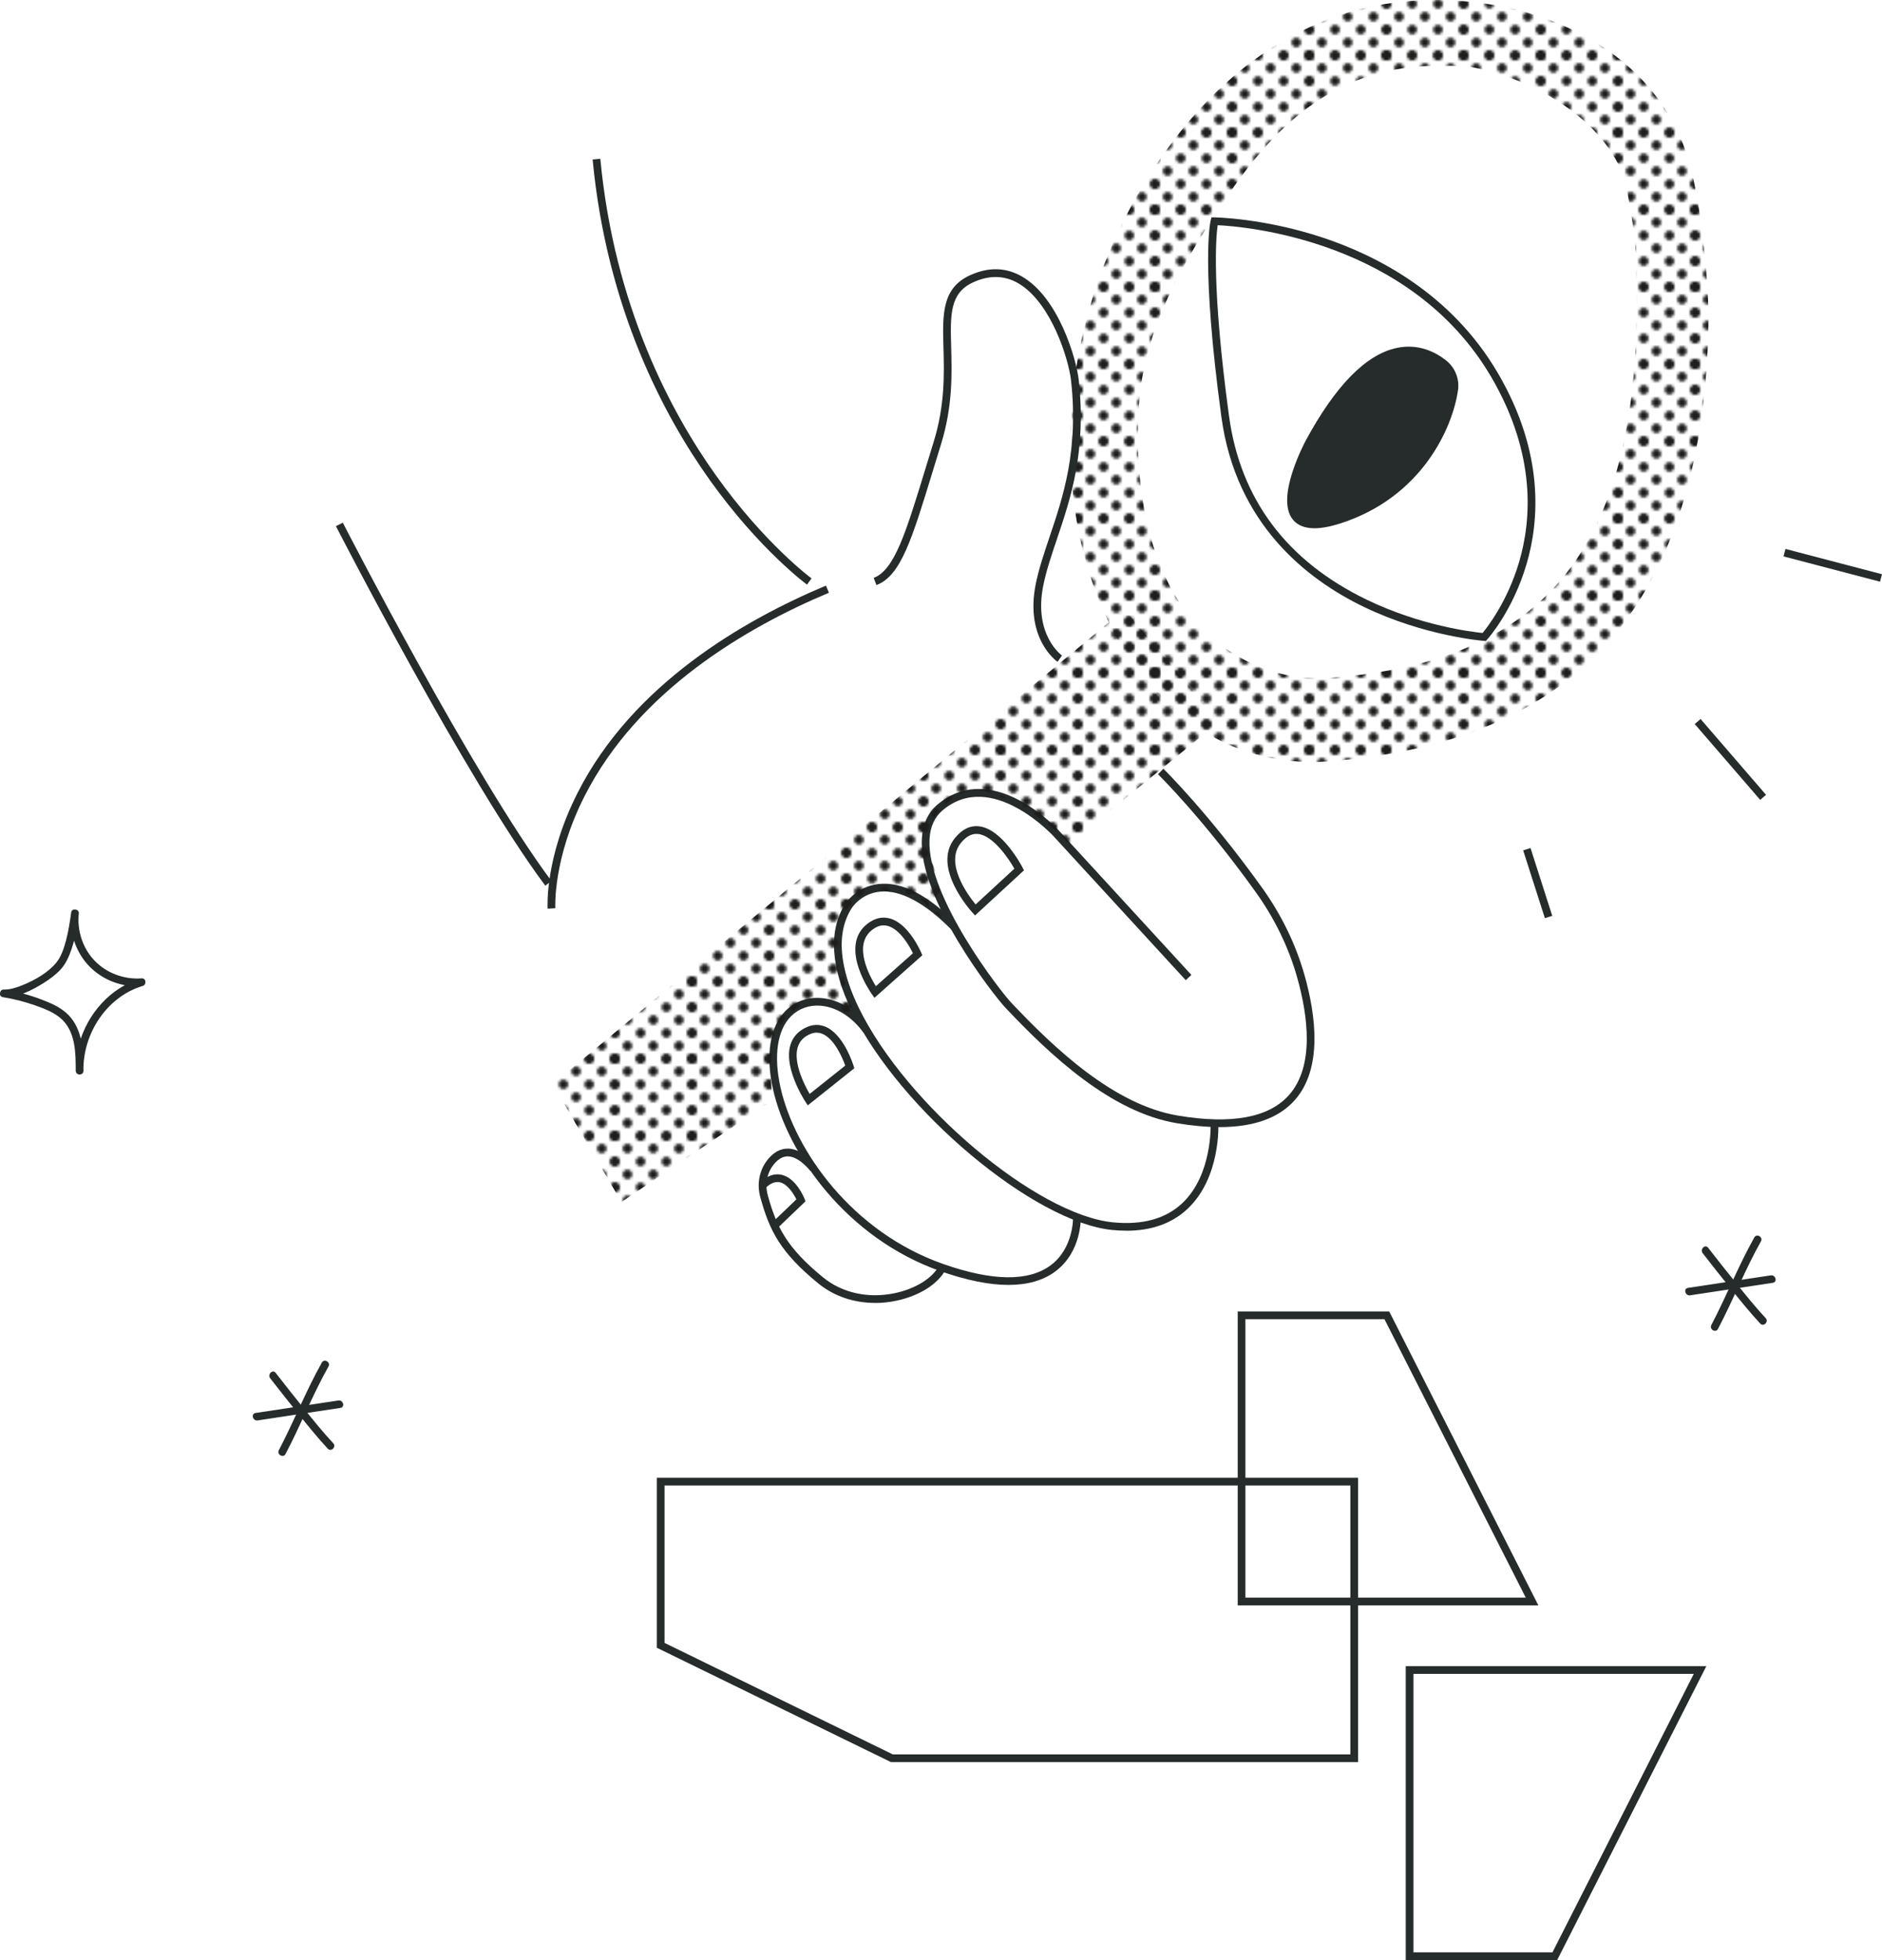 <svg xmlns="http://www.w3.org/2000/svg" xmlns:xlink="http://www.w3.org/1999/xlink" id="smalls" viewBox="564.3 468.38 731.71 761.87">
  <defs>
    <style>
      .cls-1 {
        fill: none;
      }

      .cls-2 {
        fill: #262c2c;
      }

      .cls-3 {
        fill: #1d1d1b;
      }

      .cls-4 {
        fill: url(#Raster_02);
      }
    </style>
    <pattern id="Raster_02" data-name="Raster 02" x="0" y="0" width="30" height="30" patternTransform="translate(-1686.72 909.86)" patternUnits="userSpaceOnUse" viewBox="0 0 30 30">
      <g>
        <rect class="cls-1" width="30" height="30"/>
        <circle class="cls-3" cx="30.05" cy="29.98" r="1.84"/>
        <g>
          <circle class="cls-3" cx="30.1" cy="29.96" r="1.84"/>
          <circle class="cls-3" cx="20.08" cy="29.98" r="1.84"/>
          <circle class="cls-3" cx="10.07" cy="29.96" r="1.84"/>
          <circle class="cls-3" cx=".05" cy="29.98" r="1.84"/>
        </g>
        <circle class="cls-3" cx=".1" cy="29.96" r="1.84"/>
        <g>
          <circle class="cls-3" cx="30.05" cy="-.02" r="1.84"/>
          <circle class="cls-3" cx="30.05" cy="10.02" r="1.84"/>
          <circle class="cls-3" cx="30.05" cy="20.04" r="1.84"/>
          <circle class="cls-3" cx="30.05" cy="30.09" r="1.84"/>
        </g>
        <g>
          <circle class="cls-3" cx="30.1" cy="-.04" r="1.84"/>
          <circle class="cls-3" cx="20.08" cy="-.02" r="1.84"/>
          <circle class="cls-3" cx="24.99" cy="4.95" r="1.84"/>
          <circle class="cls-3" cx="10.07" cy="-.04" r="1.84"/>
          <circle class="cls-3" cx="14.99" cy="4.93" r="1.84"/>
          <circle class="cls-3" cx=".05" cy="-.02" r="1.84"/>
          <circle class="cls-3" cx="4.96" cy="4.95" r="1.84"/>
          <circle class="cls-3" cx="30.1" cy="10" r="1.84"/>
          <circle class="cls-3" cx="20.08" cy="10.02" r="1.84"/>
          <circle class="cls-3" cx="24.99" cy="15" r="1.84"/>
          <circle class="cls-3" cx="10.07" cy="10" r="1.84"/>
          <circle class="cls-3" cx="14.99" cy="14.98" r="1.84"/>
          <circle class="cls-3" cx=".05" cy="10.02" r="1.84"/>
          <circle class="cls-3" cx="4.96" cy="15" r="1.84"/>
          <circle class="cls-3" cx="30.1" cy="20.02" r="1.84"/>
          <circle class="cls-3" cx="20.08" cy="20.04" r="1.84"/>
          <circle class="cls-3" cx="24.99" cy="25.02" r="1.84"/>
          <circle class="cls-3" cx="10.07" cy="20.02" r="1.84"/>
          <circle class="cls-3" cx="14.99" cy="25" r="1.84"/>
          <circle class="cls-3" cx=".05" cy="20.04" r="1.84"/>
          <circle class="cls-3" cx="4.96" cy="25.02" r="1.84"/>
          <circle class="cls-3" cx="30.1" cy="30.07" r="1.84"/>
          <circle class="cls-3" cx="20.08" cy="30.09" r="1.84"/>
          <circle class="cls-3" cx="10.07" cy="30.07" r="1.84"/>
          <circle class="cls-3" cx=".05" cy="30.09" r="1.84"/>
        </g>
        <g>
          <circle class="cls-3" cx=".1" cy="-.04" r="1.84"/>
          <circle class="cls-3" cx=".1" cy="10" r="1.84"/>
          <circle class="cls-3" cx=".1" cy="20.02" r="1.84"/>
          <circle class="cls-3" cx=".1" cy="30.07" r="1.84"/>
        </g>
        <circle class="cls-3" cx="30.05" cy=".09" r="1.84"/>
        <g>
          <circle class="cls-3" cx="30.1" cy=".07" r="1.84"/>
          <circle class="cls-3" cx="20.08" cy=".09" r="1.84"/>
          <circle class="cls-3" cx="10.07" cy=".07" r="1.84"/>
          <circle class="cls-3" cx=".05" cy=".09" r="1.84"/>
        </g>
        <circle class="cls-3" cx=".1" cy=".07" r="1.84"/>
      </g>
    </pattern>
  </defs>
  <path class="cls-2" d="M565.8,856.04c5.35.13,10.96-2.76,15.38-5.51,2.37-1.48,4.7-3.17,6.6-5.22,2.14-2.3,3.4-5.23,4.39-8.18,1.45-4.32,2.1-8.86,2.74-13.35-.98-.13-1.96-.27-2.95-.4-.8,7.47,1.83,15.21,7.07,20.61,5.23,5.41,12.9,8.26,20.38,7.7-.13-.98-.27-1.96-.4-2.95-11.83,3.53-20.76,13.77-23.97,25.53-.92,3.36-1.35,6.85-1.29,10.33.04,1.93,3,1.94,3,0,0-7.42-.29-15.92-5.76-21.61-2.97-3.09-7.09-4.79-11.03-6.27-4.46-1.68-9.08-2.88-13.78-3.64-1.89-.31-2.7,2.58-.8,2.89,4.25.69,8.42,1.73,12.48,3.17,3.75,1.33,7.86,2.85,10.74,5.7,5.1,5.04,5.14,13.07,5.14,19.75h3c-.27-14.36,9.03-28.79,23.05-32.97,1.56-.46,1.35-3.08-.4-2.95-6.74.5-13.54-1.94-18.26-6.82-4.72-4.89-6.91-11.77-6.19-18.49.18-1.66-2.71-2.07-2.95-.4-.52,3.63-1.04,7.28-1.99,10.84-.78,2.92-1.77,6.19-3.69,8.59-3.21,4.02-8.36,6.91-13.05,8.84-2.35.96-4.92,1.86-7.49,1.8-1.93-.05-1.93,2.95,0,3h0Z"/>
  <g>
    <path class="cls-2" d="M1246.35,949.4c-6.19,11.02-10.82,22.82-16.69,34.01-.9,1.71,1.69,3.23,2.59,1.51,5.87-11.19,10.5-22.98,16.69-34.01.95-1.69-1.64-3.2-2.59-1.51h0Z"/>
    <path class="cls-2" d="M1226.29,955.5c3.61,4.65,7.27,9.27,10.97,13.86,3.69,4.57,7.39,9.18,11.4,13.49,1.32,1.42,3.44-.71,2.12-2.12-4.01-4.3-7.71-8.91-11.4-13.49-3.7-4.58-7.36-9.2-10.97-13.86-1.18-1.52-3.29.61-2.12,2.12h0Z"/>
    <path class="cls-2" d="M1221.39,971.87c10.73-1.62,21.45-3.24,32.18-4.86,1.9-.29,1.09-3.18-.8-2.89-10.73,1.62-21.45,3.24-32.18,4.86-1.9.29-1.09,3.18.8,2.89h0Z"/>
  </g>
  <g>
    <path class="cls-2" d="M689.42,998.03c-6.19,11.02-10.82,22.82-16.69,34.01-.9,1.71,1.69,3.23,2.59,1.51,5.87-11.19,10.5-22.98,16.69-34.01.95-1.69-1.64-3.2-2.59-1.51h0Z"/>
    <path class="cls-2" d="M669.36,1004.13c3.61,4.65,7.27,9.27,10.97,13.86,3.69,4.57,7.39,9.18,11.4,13.49,1.32,1.42,3.44-.71,2.12-2.12-4.01-4.3-7.71-8.91-11.4-13.49-3.7-4.58-7.36-9.2-10.97-13.86-1.18-1.52-3.29.61-2.12,2.12h0Z"/>
    <path class="cls-2" d="M664.47,1020.5c10.73-1.62,21.45-3.24,32.18-4.86,1.9-.29,1.09-3.18-.8-2.89-10.73,1.62-21.45,3.24-32.18,4.86-1.9.29-1.09,3.18.8,2.89h0Z"/>
  </g>
  <path class="cls-2" d="M1162.4,1092.38h-116.88v-114.24h58.89l57.99,114.24ZM1048.51,1089.38h109l-54.95-108.24h-54.05v108.24Z"/>
  <path class="cls-2" d="M1092.3,1153.31h-181.6l-.31-.15-90.73-44.3v-66.07h272.64v110.52ZM911.4,1150.31h177.91v-104.52h-266.64v61.19l88.73,43.33Z"/>
  <path class="cls-2" d="M1169.73,1230.25h-58.89v-114.24h116.88l-57.99,114.24ZM1113.84,1227.25h54.05l54.95-108.24h-109v108.24Z"/>
  <path class="cls-2" d="M878.05,695.62c-.18-.13-18.46-13.59-37.74-40.57-17.77-24.87-40.11-66.68-45.6-124.67l2.99-.28c5.42,57.26,27.45,98.55,44.98,123.1,19,26.62,36.96,39.87,37.14,40l-1.77,2.42Z"/>
  <path class="cls-2" d="M776.31,812.65c-30.77-41.24-80.89-138.76-81.4-139.74l2.67-1.37c.5.98,50.51,98.27,81.13,139.31l-2.4,1.79Z"/>
  <path class="cls-2" d="M956.4,967.83c-7.44,0-16.22-1.76-26.28-5.28-36.8-12.88-59.63-45.7-65.27-70.74-3.01-13.37-1.21-24.52,4.94-30.6,3.63-3.59,8.54-5.33,13.83-4.89,6.99.57,13.86,4.85,18.85,11.73l-2.43,1.76c-4.48-6.17-10.56-10-16.67-10.5-4.41-.36-8.48,1.07-11.48,4.04-5.4,5.34-6.9,15.47-4.12,27.81,5.47,24.26,27.62,56.07,63.34,68.57,19.06,6.67,33.08,6.84,41.66.49,9.12-6.74,8.74-18.87,8.74-18.99l3-.13c.02.56.47,13.79-9.92,21.5-4.7,3.49-10.78,5.23-18.18,5.23Z"/>
  <path class="cls-2" d="M1002.19,946.75c-1.75,0-3.55-.09-5.42-.27-30.45-2.97-82.46-46.58-101.18-84.84-8.32-17.01-9.29-31.43-2.79-41.72.16-.26,4.26-6.89,13-7.91,9.05-1.06,19.36,4.24,30.67,15.76l-2.14,2.1c-10.45-10.64-20.18-15.78-28.13-14.88-7.27.82-10.71,6.29-10.85,6.52-7.48,11.85-2.53,27.65,2.94,38.82,18.37,37.53,69.14,80.29,98.78,83.18,11.48,1.12,20.55-1.42,26.99-7.54,11.72-11.15,10.93-30.69,10.92-30.88l3-.15c.04.85.88,21.08-11.83,33.19-6.03,5.74-14.07,8.64-23.95,8.64Z"/>
  <path class="cls-2" d="M1038.43,906.48c-5.05,0-10.61-.51-16.66-1.52-25.56-4.29-49.04-26.28-66.64-44.95-4.24-4.5-33.73-42-32.42-65.64.31-5.63,2.36-10.09,6.09-13.27,8.83-7.5,19.87-8.05,31.94-1.58,8.9,4.77,15.14,11.6,15.4,11.88l51.37,55.94-2.21,2.03-51.38-55.94c-.25-.27-24.18-26.19-43.18-10.04-3.08,2.62-4.78,6.37-5.04,11.15-1.23,22.26,27.67,59.24,31.61,63.42,17.28,18.33,40.27,39.91,64.95,44.05,20.79,3.49,35.29.83,43.11-7.89,10.18-11.36,7.39-31.18,3.26-45.81-3.32-11.73-8.76-22.93-16.19-33.28-20.64-28.78-37.75-45.54-37.92-45.7l2.09-2.15c.17.17,17.46,17.11,38.26,46.1,7.63,10.63,13.23,22.14,16.64,34.21,4.34,15.35,7.19,36.25-3.91,48.63-6.19,6.9-15.97,10.37-29.19,10.37Z"/>
  <path class="cls-4" d="M1038.31,748.96l-58.37,47.54s-4.37-5.14-11.96-10.31-18.38-10.37-23.21-10.48c-11.25-.27-23.7,13.43-19.22,24.72.66,1.67,5.28,14.59,3.66,15.26-2.9,1.2,4.98,8.12,1.92,9.06-2.8.86-9.92-9.64-12.71-8.79-4.51,1.37-10.99-3.07-15.15-1.49-6.31,2.39-9.21,6.26-11.26,10.28-2.98,5.84.89,26.33.89,26.33-2.6.72,5.93,10.62,3.43,10.76-7.28.41-10.83-4.77-15.04-4.09-23.24,3.75-16.39,38.08-16.39,38.08l-58.99,39.77-26.72-45.81,222.27-184.5,36.85,43.67Z"/>
  <path class="cls-4" d="M1074.25,764.55c-30.55,0-57.58-16.76-74.86-46.73-14.01-24.31-20.64-55.61-18.65-88.15,2.14-35.02,13.91-69.13,34.03-98.63,33.83-49.6,74.19-61.39,102.08-62.55,23.19-.95,46,4.11,64.24,14.27,21.16,11.79,35.25,29.6,40.72,51.51h0c4.52,18.07,6.82,46.78,6.74,57.43-.35,45.37-9.5,82.57-27.2,110.59-24.3,38.46-66.29,58.01-120.84,62.04-2.1.16-4.2.23-6.27.23ZM1133.78,493.99c-1.68,0-12.09-.07-13.83,0-31.92,1.32-55.36,16.79-77.64,49.46-17.48,25.63-33.36,52.36-35.21,82.71-1.68,27.51,2.21,53.12,13.71,73.06,7.8,13.52,29.37,34.92,60.53,32.63,81.35-6.01,118.51-48.17,119.23-142.35.12-15.52-.41-29.07-1.63-35.12l-2.33-13.8c-5.85-23.4-34.42-42.11-62.82-46.58Z"/>
  <path class="cls-2" d="M1141.98,717.54l-.73-.05c-.23-.02-23.05-1.77-46.86-13.29-22.07-10.68-49.57-32.14-55.22-73.76-8.06-59.39-4.32-75.75-4.16-76.42l.28-1.15h1.19c.19.01,19.09.27,41.96,7.82,21.15,6.99,50.17,21.81,68.27,52.79,18.13,31.03,16.04,57.5,11.08,74.25-5.37,18.16-14.92,28.83-15.32,29.27l-.49.54ZM1037.72,555.92c-.67,4.69-2.38,24.09,4.41,74.11,4.39,32.35,22.41,56.39,53.56,71.46,20.91,10.11,40.96,12.53,45.03,12.93,1.99-2.4,9.74-12.4,14.23-27.68,4.75-16.15,6.72-41.71-10.83-71.75-31.3-53.56-96.49-58.61-106.4-59.07Z"/>
  <g>
    <path class="cls-2" d="M1125.57,609.63c-8.54-6.72-28.21-13.96-52.37,30.85,0,0-21.74,40.59,11.62,29.97,32.81-10.44,43.22-38.85,44.86-50.68.54-3.87-1.04-7.72-4.12-10.14Z"/>
    <path class="cls-2" d="M1075.35,673.71c-3.72,0-6.5-1.09-8.31-3.26-3.01-3.62-3.06-9.95-.17-18.81,2.07-6.34,4.89-11.64,5.01-11.86,11.6-21.51,23.56-33.69,35.55-36.18,8.43-1.75,15.02,1.67,19.07,4.85h0c3.49,2.74,5.28,7.16,4.67,11.52-2.01,14.49-13.95,41.74-45.89,51.91-3.83,1.22-7.14,1.83-9.93,1.83ZM1111.95,606.13c-1.25,0-2.55.13-3.9.41-11.09,2.31-22.37,13.97-33.52,34.66-3.04,5.68-9.89,21.66-5.18,27.34,2.3,2.77,7.35,2.93,15.02.49,30.53-9.72,41.91-35.66,43.83-49.46.46-3.31-.9-6.67-3.56-8.75h0c-2.89-2.27-7.24-4.68-12.7-4.68Z"/>
  </g>
  <rect class="cls-2" x="1160.68" y="797.73" width="3" height="27.67" transform="translate(-192.34 393.73) rotate(-17.78)"/>
  <rect class="cls-2" x="1235.58" y="744.22" width="3" height="38.94" transform="translate(-198.33 994.3) rotate(-40.82)"/>
  <rect class="cls-2" x="1275.31" y="668.68" width="3" height="38.79" transform="translate(287.68 1748.88) rotate(-75.32)"/>
  <path class="cls-2" d="M904.5,974.83c-8.23,0-15.99-2.62-22.08-7.6-14.61-11.94-18.91-20.31-22.52-33.5-1.48-5.39-.26-11.02,3.25-15.06,2.2-2.54,4.69-3.82,7.41-3.82h.02c3.54,0,7.27,2.27,11.1,6.72l-2.28,1.96c-3.23-3.76-6.2-5.67-8.83-5.67h-.01c-1.81,0-3.54.94-5.14,2.79-2.85,3.29-3.83,7.88-2.62,12.3,3.45,12.56,7.55,20.55,21.53,31.97,7.41,6.05,17.57,8.28,27.87,6.11,7.97-1.68,14.68-5.82,17.09-10.56l2.67,1.36c-2.85,5.6-10.19,10.25-19.15,12.14-2.79.59-5.57.88-8.3.88Z"/>
  <path class="cls-2" d="M943.4,824.22l-1.02-1.11c-.65-.71-15.93-17.57-6.89-28.88,2.76-3.45,5.9-5.02,9.35-4.67,9.13.91,16.73,15.48,17.05,16.1l.52,1.02-19.02,17.54ZM943.93,792.52c-2.17,0-4.17,1.18-6.1,3.59-6.27,7.84,2.7,20.06,5.78,23.83l15.07-13.9c-2.44-4.33-8.4-12.91-14.15-13.49-.2-.02-.41-.03-.61-.03Z"/>
  <path class="cls-2" d="M904.28,856.22l-.97-1.35c-.13-.18-3.25-4.56-5.11-10.04-2.6-7.63-1.46-13.62,3.29-17.33,2.8-2.19,5.71-2.91,8.65-2.14,7.42,1.92,12.13,12.87,12.33,13.34l.42.99-18.6,16.53ZM907.88,828.07c-1.51,0-3.01.6-4.55,1.8-7.46,5.83-1.03,17.77,1.5,21.85l14.42-12.81c-1.25-2.56-5-9.38-9.87-10.64-.5-.13-1-.19-1.5-.19Z"/>
  <path class="cls-2" d="M878.35,898.02l-.9-1.37c-.13-.2-3.24-4.95-5.08-10.66-3.26-10.12.14-14.97,3.57-17.25,2.99-1.99,5.96-2.48,8.83-1.45,7.43,2.66,11.22,14.84,11.38,15.35l.3.98-18.08,14.4ZM881.8,869.77c-1.35,0-2.74.49-4.22,1.47-7.62,5.08-.99,18.06,1.5,22.36l13.85-11.03c-1-2.76-4.23-10.68-9.2-12.45-.64-.23-1.28-.34-1.94-.34Z"/>
  <path class="cls-2" d="M866.43,945.91l-2.07-2.17,9.57-9.16c-1.06-2.18-3.41-5.92-6.35-6.62-1.72-.41-3.5.24-5.45,1.97l-2-2.24c2.69-2.4,5.43-3.3,8.14-2.65,5.63,1.34,8.72,9.01,8.84,9.34l.37.94-11.06,10.59Z"/>
  <path class="cls-2" d="M975.48,725.64c-.52-.36-12.72-9.08-8.51-30.15,1.19-5.94,3.2-11.9,5.33-18.22,5.34-15.82,11.39-33.75,8.43-60.89-.47-4.29-2.46-11.94-5.85-19.36-2.87-6.29-7.79-14.63-14.87-18.64-5.34-3.02-11.19-3.1-17.39-.24-9.09,4.19-8.86,12.56-8.51,25.24.28,10.18.63,22.84-3.91,37.55-1.05,3.39-2.03,6.62-2.97,9.68-8.45,27.67-12.69,41.56-22.17,45.19l-1.07-2.8c8.1-3.11,12.46-17.37,20.37-43.27.94-3.06,1.92-6.29,2.97-9.69,4.4-14.23,4.05-26.62,3.78-36.58-.36-12.87-.64-23.03,10.25-28.05,7.13-3.29,13.9-3.17,20.12.36,14.49,8.2,21.36,32.4,22.22,40.28,3.04,27.8-3.12,46.06-8.57,62.17-2.1,6.22-4.08,12.1-5.23,17.85-3.83,19.15,7.17,27.02,7.28,27.1l-1.71,2.47Z"/>
  <path class="cls-2" d="M777.22,821.59c-.05-.8-1.11-19.96,11.72-45.18,21.35-41.97,64.25-66.88,96.48-80.4l1.16,2.77c-31.76,13.32-74.03,37.83-94.97,78.99-12.46,24.49-11.41,43.44-11.4,43.63l-2.99.19Z"/>
</svg>